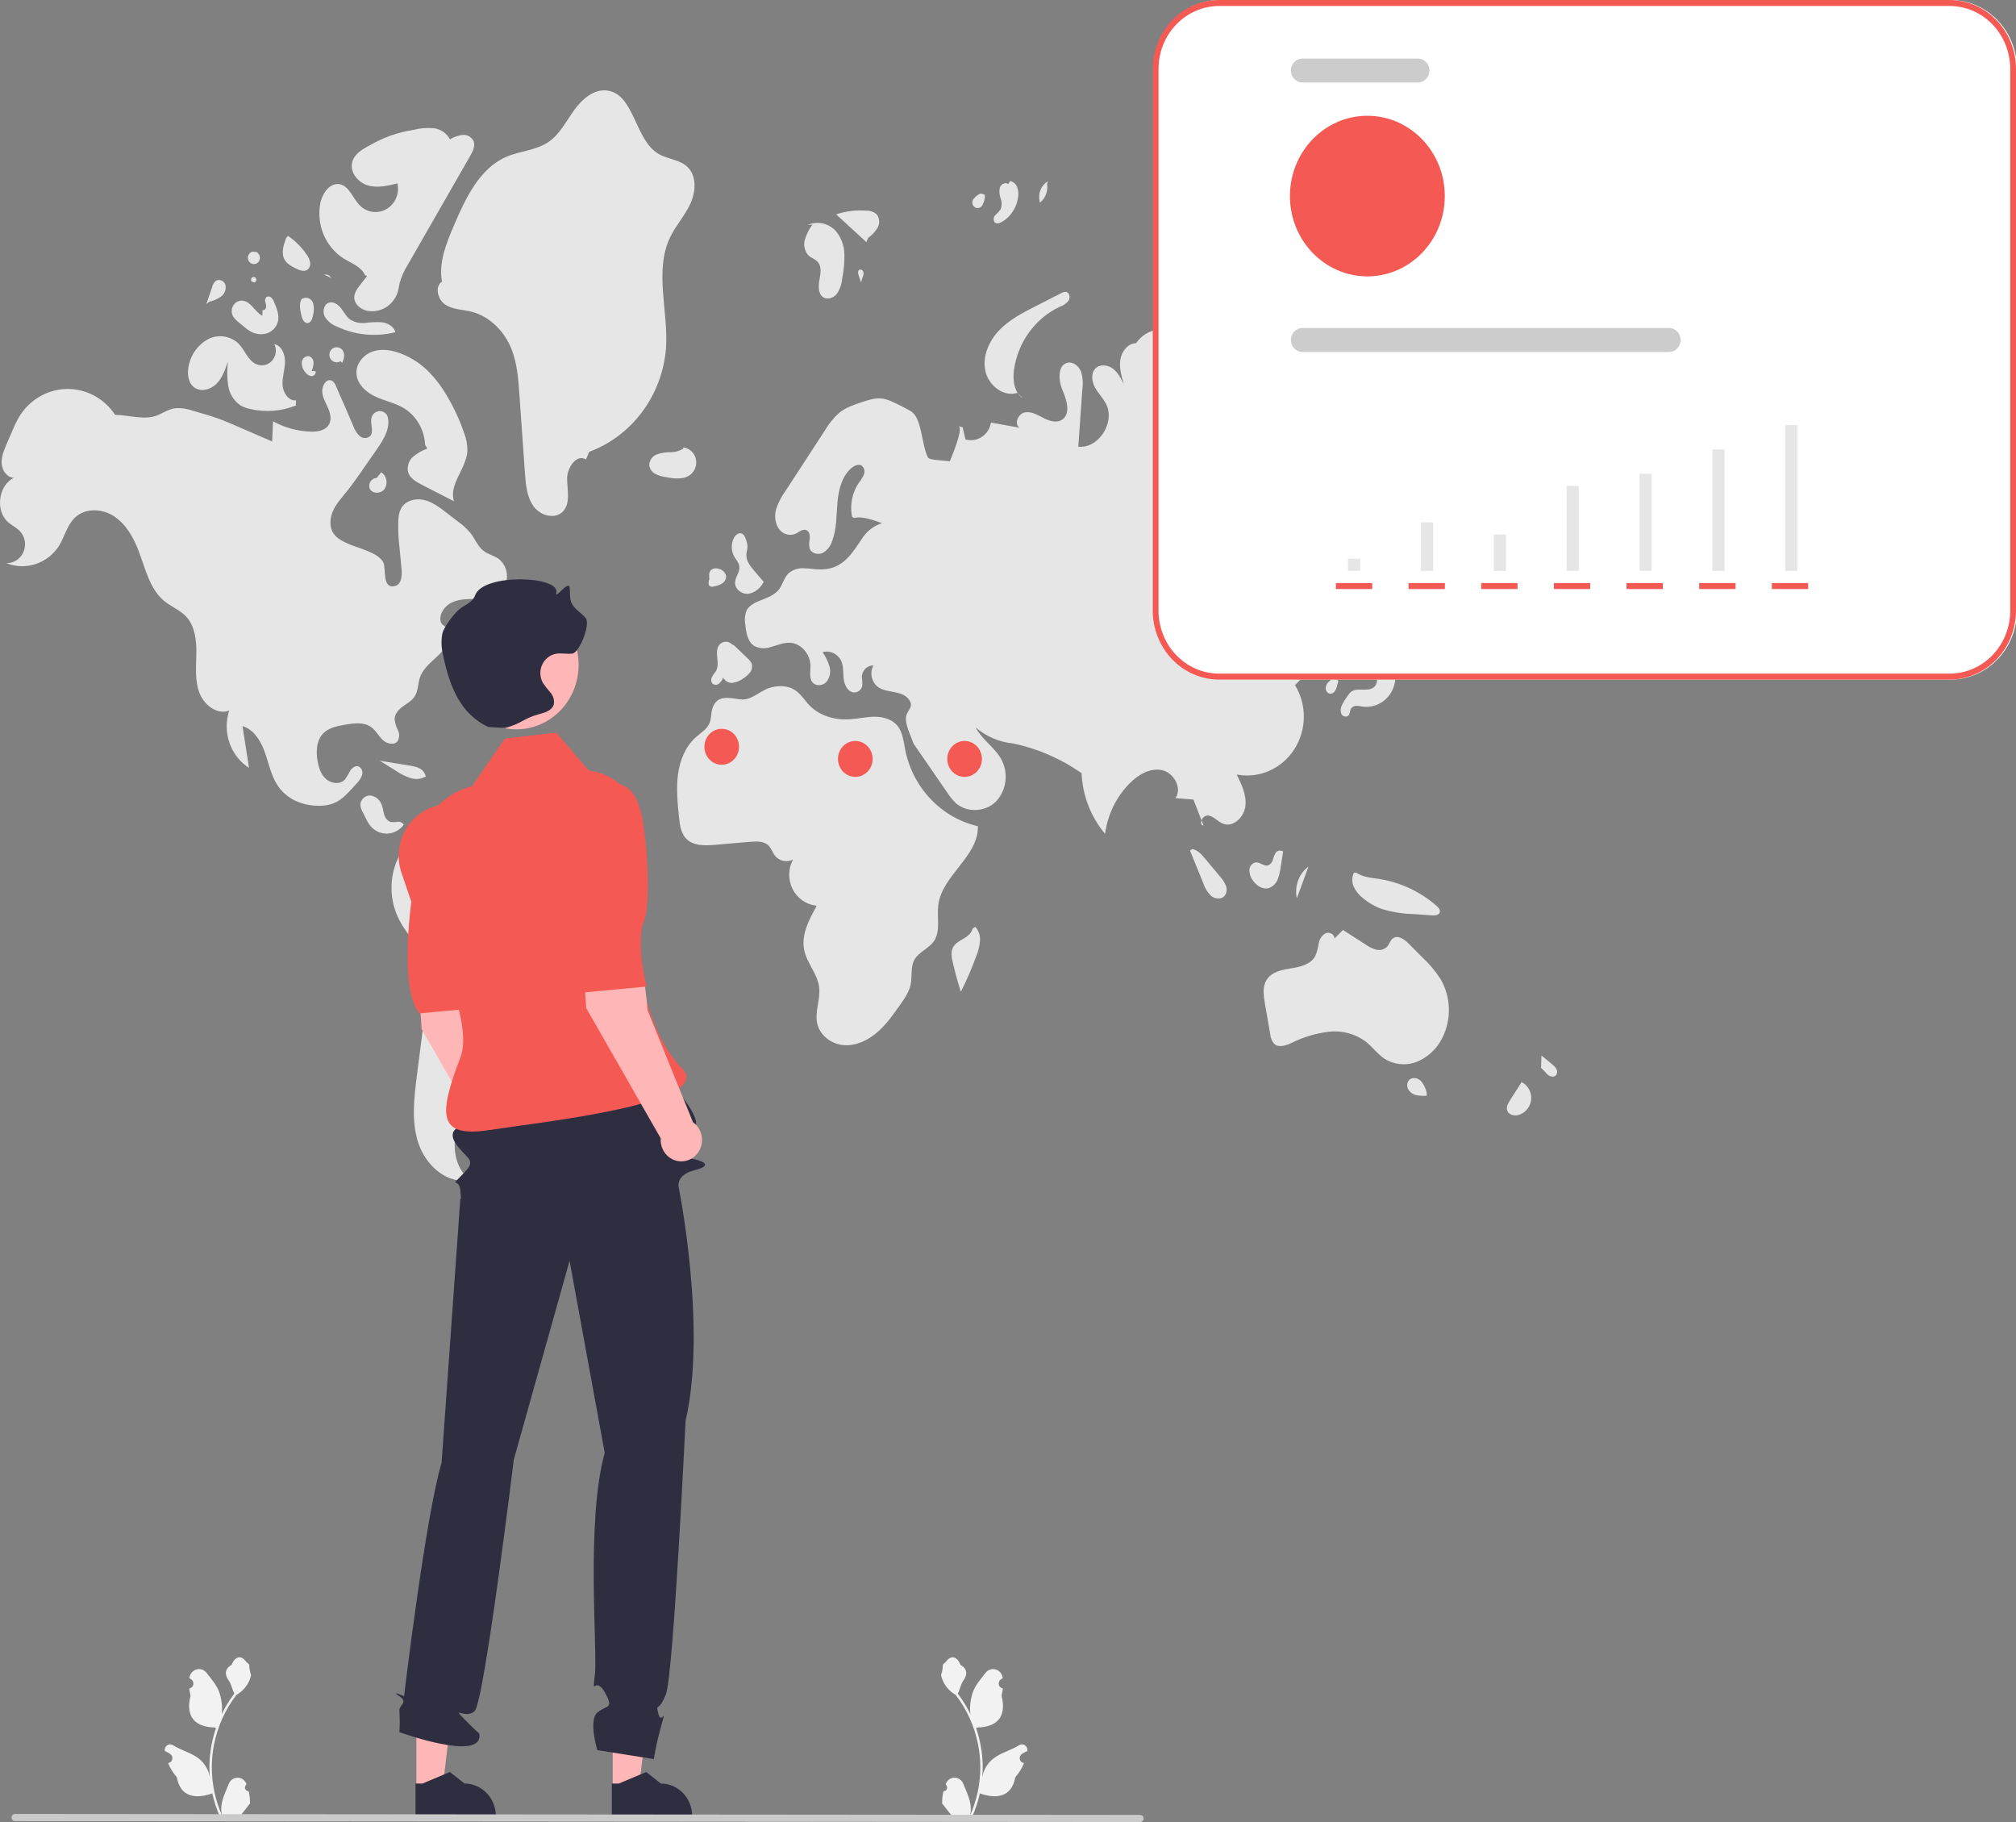 <svg width="166" height="150" viewBox="0 0 166 150" fill="none" xmlns="http://www.w3.org/2000/svg">
<rect x="0" y="0" width="166" height="150" fill="#808080" stroke="none"/>
<g clip-path="url(#clip0_236_156)">
<path d="M77.686 147.461C77.745 147.463 77.804 147.447 77.854 147.414C77.904 147.381 77.943 147.333 77.966 147.277C77.989 147.22 77.995 147.157 77.982 147.097C77.969 147.037 77.939 146.983 77.896 146.941L77.876 146.859L77.884 146.84C77.944 146.693 78.043 146.569 78.171 146.481C78.299 146.394 78.449 146.348 78.602 146.348C78.755 146.349 78.904 146.396 79.031 146.485C79.159 146.573 79.258 146.699 79.316 146.845C79.55 147.43 79.849 148.016 79.922 148.635C79.955 148.908 79.941 149.185 79.882 149.454C80.432 148.209 80.718 146.857 80.72 145.488C80.72 145.144 80.701 144.801 80.665 144.459C80.634 144.18 80.592 143.902 80.538 143.626C80.243 142.129 79.61 140.726 78.69 139.532C78.245 139.28 77.885 138.893 77.659 138.422C77.577 138.253 77.519 138.073 77.487 137.886C77.585 137.62 77.636 137.337 77.638 137.052C77.708 136.942 77.834 136.887 77.91 136.78C78.29 136.245 78.814 136.339 79.087 137.065C79.671 137.37 79.676 137.877 79.318 138.364C79.09 138.674 79.059 139.094 78.859 139.426C78.879 139.453 78.901 139.48 78.921 139.507C79.298 140.008 79.625 140.547 79.9 141.114C79.833 140.478 79.913 139.835 80.133 139.237C80.356 138.68 80.773 138.211 81.141 137.729C81.238 137.6 81.37 137.503 81.52 137.452C81.671 137.4 81.832 137.396 81.985 137.439C82.137 137.483 82.274 137.572 82.377 137.696C82.481 137.821 82.546 137.974 82.566 138.136L82.568 138.158C82.514 138.19 82.46 138.224 82.408 138.259C82.342 138.305 82.291 138.37 82.262 138.446C82.232 138.522 82.226 138.606 82.243 138.686C82.26 138.766 82.3 138.838 82.358 138.894C82.415 138.95 82.488 138.987 82.566 139L82.574 139.001C82.555 139.205 82.52 139.407 82.471 139.606C82.943 141.497 81.924 142.186 80.47 142.217C80.438 142.234 80.407 142.251 80.375 142.267C80.651 143.079 80.824 143.924 80.89 144.781C80.927 145.287 80.925 145.795 80.883 146.301L80.886 146.283C80.991 145.721 81.281 145.214 81.705 144.847C82.335 144.31 83.225 144.112 83.905 143.681C83.978 143.633 84.062 143.607 84.147 143.607C84.233 143.607 84.317 143.632 84.39 143.68C84.462 143.728 84.52 143.796 84.556 143.876C84.593 143.957 84.606 144.047 84.595 144.135L84.592 144.154C84.491 144.197 84.392 144.246 84.297 144.302C84.242 144.334 84.189 144.367 84.136 144.403C84.07 144.449 84.02 144.514 83.99 144.59C83.961 144.666 83.954 144.749 83.971 144.829C83.988 144.909 84.028 144.982 84.086 145.038C84.144 145.094 84.216 145.131 84.294 145.143L84.302 145.145L84.319 145.147C84.146 145.576 83.903 145.97 83.6 146.314C83.305 147.965 82.039 148.121 80.683 147.641H80.683C80.534 148.31 80.319 148.962 80.04 149.586H77.744C77.736 149.56 77.728 149.532 77.721 149.506C77.933 149.52 78.147 149.507 78.356 149.467C78.186 149.25 78.015 149.031 77.845 148.815C77.841 148.811 77.838 148.806 77.834 148.802C77.748 148.691 77.661 148.581 77.574 148.47C77.57 148.13 77.607 147.791 77.686 147.461Z" fill="#F2F2F2"/>
<path d="M20.474 147.461C20.415 147.463 20.356 147.447 20.306 147.414C20.256 147.381 20.217 147.333 20.194 147.277C20.171 147.22 20.166 147.157 20.178 147.097C20.191 147.037 20.221 146.983 20.264 146.941L20.284 146.859L20.276 146.84C20.217 146.693 20.117 146.569 19.989 146.481C19.861 146.394 19.711 146.348 19.558 146.348C19.405 146.349 19.256 146.396 19.129 146.485C19.002 146.573 18.902 146.699 18.844 146.845C18.61 147.43 18.311 148.016 18.238 148.635C18.206 148.908 18.219 149.185 18.278 149.454C17.728 148.209 17.442 146.857 17.44 145.488C17.44 145.144 17.459 144.801 17.496 144.459C17.526 144.18 17.568 143.902 17.622 143.626C17.917 142.129 18.55 140.726 19.47 139.532C19.915 139.28 20.275 138.893 20.501 138.422C20.583 138.253 20.641 138.073 20.673 137.886C20.576 137.62 20.524 137.337 20.522 137.052C20.452 136.942 20.327 136.887 20.25 136.78C19.87 136.245 19.347 136.339 19.073 137.065C18.489 137.37 18.484 137.877 18.842 138.364C19.07 138.674 19.101 139.094 19.301 139.426C19.281 139.453 19.259 139.48 19.239 139.507C18.863 140.008 18.535 140.547 18.26 141.114C18.327 140.478 18.247 139.835 18.027 139.237C17.805 138.68 17.387 138.211 17.019 137.729C16.922 137.6 16.79 137.503 16.64 137.452C16.49 137.4 16.328 137.396 16.175 137.439C16.023 137.483 15.886 137.572 15.783 137.696C15.679 137.821 15.614 137.974 15.594 138.136L15.592 138.158C15.646 138.19 15.7 138.224 15.752 138.259C15.818 138.305 15.869 138.37 15.898 138.446C15.928 138.522 15.934 138.606 15.917 138.686C15.9 138.766 15.86 138.838 15.803 138.894C15.745 138.95 15.672 138.987 15.594 139L15.586 139.001C15.606 139.205 15.64 139.407 15.689 139.606C15.217 141.497 16.236 142.186 17.69 142.217C17.722 142.234 17.753 142.251 17.785 142.267C17.509 143.079 17.336 143.924 17.27 144.781C17.233 145.287 17.235 145.795 17.277 146.301L17.274 146.283C17.169 145.721 16.88 145.214 16.455 144.847C15.825 144.31 14.935 144.112 14.255 143.681C14.183 143.633 14.099 143.607 14.013 143.607C13.927 143.607 13.843 143.632 13.77 143.68C13.698 143.728 13.64 143.796 13.604 143.876C13.567 143.957 13.554 144.047 13.565 144.135L13.568 144.154C13.669 144.197 13.768 144.246 13.864 144.302C13.918 144.334 13.972 144.367 14.024 144.403C14.09 144.449 14.141 144.514 14.17 144.59C14.2 144.666 14.206 144.749 14.189 144.829C14.172 144.909 14.132 144.982 14.074 145.038C14.017 145.094 13.944 145.131 13.866 145.143L13.858 145.145L13.841 145.147C14.014 145.576 14.258 145.97 14.56 146.314C14.855 147.965 16.122 148.121 17.477 147.641H17.477C17.626 148.31 17.842 148.962 18.12 149.586H20.416C20.425 149.56 20.432 149.532 20.439 149.506C20.227 149.52 20.014 149.507 19.804 149.467C19.974 149.25 20.145 149.031 20.315 148.815C20.319 148.811 20.323 148.806 20.326 148.802C20.412 148.691 20.5 148.581 20.586 148.47C20.591 148.13 20.553 147.791 20.474 147.461Z" fill="#F2F2F2"/>
<path d="M55.178 19.538C55.642 18.568 56.385 17.763 56.839 16.788C57.293 15.812 57.382 14.508 56.625 13.761C55.982 13.127 54.976 13.119 54.208 12.66C52.25 11.49 52.252 7.776 50.014 7.455C48.926 7.299 47.942 8.145 47.284 9.057C46.626 9.97 46.102 11.034 45.19 11.669C44.157 12.387 42.822 12.419 41.676 12.918C39.477 13.875 38.325 16.335 37.361 18.596C36.74 20.053 36.105 21.624 36.393 23.188C35.767 23.592 36.046 24.679 36.671 25.084C37.296 25.49 38.081 25.481 38.799 25.657C40.307 26.026 41.542 27.271 42.128 28.759C42.584 29.919 42.677 31.192 42.765 32.441C42.918 34.609 43.071 36.776 43.224 38.944C43.292 39.908 43.381 40.933 43.947 41.701C44.513 42.469 45.739 42.791 46.375 42.085C46.983 41.409 46.71 40.34 46.697 39.416C46.685 38.492 47.49 37.342 48.25 37.825L48.518 37.195C50.253 36.551 51.772 35.402 52.894 33.886C54.015 32.37 54.692 30.551 54.842 28.646C55.036 25.579 53.859 22.29 55.178 19.538Z" fill="#E6E6E6"/>
<path d="M56.951 38.987C57.118 38.824 57.237 38.614 57.293 38.382C57.349 38.151 57.341 37.907 57.268 37.681C57.195 37.454 57.061 37.254 56.882 37.104C56.703 36.953 56.487 36.859 56.258 36.833L56.261 36.937C55.934 37.134 55.562 37.236 55.184 37.23C54.807 37.224 54.432 37.285 54.076 37.412C53.898 37.479 53.745 37.6 53.635 37.759C53.526 37.918 53.465 38.108 53.461 38.303C53.482 38.453 53.537 38.595 53.622 38.718C53.707 38.841 53.82 38.941 53.95 39.009C54.212 39.143 54.493 39.231 54.782 39.271C55.527 39.417 56.399 39.526 56.951 38.987Z" fill="#E6E6E6"/>
<path d="M71.48 19.589C71.792 19.369 72.057 19.084 72.258 18.753C72.355 18.586 72.402 18.392 72.391 18.196C72.38 18.001 72.312 17.814 72.197 17.659C71.962 17.448 71.66 17.334 71.349 17.341C70.504 17.276 69.656 17.38 68.849 17.647C69.677 18.408 70.506 19.168 71.334 19.929L71.48 19.589Z" fill="#E6E6E6"/>
<path d="M67.338 21.567C67.672 21.951 67.566 22.545 67.471 23.052C67.376 23.56 67.364 24.194 67.785 24.471C68.15 24.711 68.662 24.515 68.929 24.163C69.168 23.787 69.313 23.356 69.352 22.908C69.484 22.256 69.543 21.592 69.529 20.927C69.513 20.257 69.285 19.61 68.88 19.088C68.593 18.748 68.21 18.51 67.785 18.407C67.361 18.305 66.916 18.342 66.513 18.515L66.898 18.495C66.618 18.867 66.406 19.289 66.272 19.74C66.208 19.967 66.203 20.207 66.259 20.436C66.314 20.665 66.428 20.875 66.588 21.043C66.817 21.249 67.135 21.335 67.338 21.567Z" fill="#E6E6E6"/>
<path d="M86.218 15.142L86.286 14.924C86 15.096 85.779 15.364 85.661 15.684C85.543 16.004 85.535 16.357 85.637 16.682C85.858 16.502 86.027 16.265 86.129 15.994C86.231 15.723 86.262 15.429 86.218 15.142Z" fill="#E6E6E6"/>
<path d="M82.499 18.269C82.863 18.055 83.174 17.756 83.406 17.395C83.639 17.034 83.787 16.621 83.838 16.191C83.877 15.923 83.848 15.649 83.751 15.397C83.702 15.272 83.624 15.161 83.523 15.075C83.422 14.989 83.303 14.93 83.175 14.903L83.019 15.158C82.796 14.958 82.42 15.163 82.326 15.453C82.266 15.754 82.291 16.067 82.399 16.353C82.507 16.641 82.502 16.961 82.385 17.245C82.26 17.413 82.118 17.566 81.963 17.705C81.888 17.776 81.838 17.873 81.824 17.978C81.809 18.083 81.83 18.19 81.883 18.28C82.03 18.454 82.304 18.381 82.499 18.269Z" fill="#E6E6E6"/>
<path d="M80.913 16.849C81.046 16.6 81.109 16.317 81.094 16.033L80.754 15.922C80.536 16.013 80.343 16.158 80.191 16.344C80.144 16.392 80.109 16.45 80.087 16.514C80.065 16.578 80.057 16.646 80.063 16.713C80.07 16.781 80.09 16.846 80.124 16.904C80.157 16.962 80.203 17.012 80.257 17.05C80.311 17.088 80.373 17.113 80.437 17.123C80.502 17.134 80.568 17.129 80.631 17.11C80.693 17.09 80.751 17.057 80.8 17.012C80.849 16.967 80.887 16.911 80.913 16.849Z" fill="#E6E6E6"/>
<path d="M97.569 15.06C97.6 15.087 97.631 15.115 97.662 15.142C97.689 15.136 97.715 15.125 97.742 15.122L97.569 15.06Z" fill="#E6E6E6"/>
<path d="M97.023 18.161C97.336 17.899 97.649 17.637 97.962 17.374C98.128 17.252 98.27 17.098 98.379 16.92C98.454 16.751 98.486 16.565 98.472 16.38C98.459 16.195 98.401 16.017 98.303 15.861C98.13 15.585 97.913 15.342 97.662 15.142C97.385 15.21 97.143 15.38 96.979 15.621C96.816 15.862 96.744 16.157 96.776 16.449C96.833 16.821 97.058 17.219 96.874 17.544C96.802 17.67 96.679 17.756 96.597 17.875C96.514 17.994 96.487 18.184 96.601 18.272C96.727 18.369 96.901 18.264 97.023 18.161Z" fill="#E6E6E6"/>
<path d="M97.707 19.768C97.824 19.774 97.94 19.755 98.049 19.71C98.157 19.666 98.255 19.598 98.336 19.511C98.754 19.156 99.12 18.739 99.422 18.274C98.718 18.505 98.014 18.736 97.31 18.968L97.529 19.234C97.335 19.366 97.479 19.722 97.707 19.768Z" fill="#E6E6E6"/>
<path d="M99.681 21.27C99.724 21.384 99.801 21.48 99.902 21.544C100.003 21.607 100.121 21.635 100.238 21.623C100.355 21.607 100.467 21.564 100.566 21.498C100.665 21.432 100.749 21.345 100.812 21.241C100.919 21.078 100.982 20.888 100.994 20.69C101.007 20.493 100.968 20.296 100.882 20.119C100.796 19.943 100.667 19.793 100.507 19.686C100.346 19.579 100.161 19.518 99.971 19.51L100.165 19.818C100.215 20.344 99.526 20.767 99.681 21.27Z" fill="#E6E6E6"/>
<path d="M113.353 27.026C113.543 27.173 113.775 27.253 114.012 27.252C114.25 27.251 114.481 27.171 114.67 27.023C114.793 26.914 114.893 26.78 114.964 26.629C115.035 26.478 115.075 26.314 115.081 26.146C115.088 25.978 115.061 25.811 115.002 25.655C114.944 25.498 114.855 25.356 114.741 25.237L114.381 25.446C114.182 25.313 113.94 25.265 113.708 25.313C113.475 25.361 113.27 25.5 113.134 25.702C113.013 25.914 112.968 26.163 113.008 26.406C113.049 26.648 113.171 26.868 113.353 27.026Z" fill="#E6E6E6"/>
<path d="M117.534 27.517C117.709 27.464 117.868 27.366 117.996 27.231C118.124 27.096 118.216 26.93 118.264 26.747L117.565 26.652C117.371 26.5 117.145 26.397 116.905 26.353C116.785 26.334 116.662 26.359 116.557 26.423C116.452 26.487 116.372 26.586 116.329 26.704C116.314 26.805 116.325 26.908 116.359 27.003C116.393 27.098 116.45 27.183 116.525 27.248C116.657 27.379 116.819 27.472 116.996 27.519C117.172 27.566 117.358 27.565 117.534 27.517Z" fill="#E6E6E6"/>
<path d="M114.647 28.966C114.66 29.084 114.704 29.195 114.775 29.288C114.847 29.381 114.942 29.45 115.05 29.489C115.168 29.547 115.301 29.567 115.43 29.546C115.559 29.526 115.679 29.465 115.775 29.373C115.817 29.323 115.847 29.264 115.863 29.2C115.879 29.136 115.88 29.069 115.866 29.005C115.851 28.941 115.823 28.881 115.782 28.83C115.74 28.78 115.688 28.74 115.63 28.715L115.106 28.616C114.903 28.507 114.644 28.729 114.647 28.966Z" fill="#E6E6E6"/>
<path d="M84.232 32.787L83.826 32.403C83.934 32.559 84.073 32.69 84.232 32.787Z" fill="#E6E6E6"/>
<path d="M81.133 30.525C81.383 31.728 82.632 32.708 83.766 32.346L83.826 32.403C83.465 31.89 83.404 31.132 83.488 30.473C83.645 29.343 84.073 28.272 84.734 27.36C85.395 26.447 86.267 25.721 87.27 25.25C87.544 25.161 87.79 24.995 87.979 24.77C88.141 24.525 88.081 24.105 87.802 24.036C87.651 24.018 87.498 24.054 87.37 24.139L85.262 25.215C84.197 25.758 83.112 26.317 82.275 27.19C81.439 28.063 80.883 29.323 81.133 30.525Z" fill="#E6E6E6"/>
<path d="M47.11 71.88C45.146 70.422 42.995 69.257 40.719 68.417C39.321 67.902 37.818 67.508 36.361 67.801C35.562 67.972 34.813 68.337 34.175 68.865C33.537 69.393 33.029 70.069 32.69 70.839C32.364 71.615 32.211 72.456 32.242 73.302C32.273 74.147 32.486 74.974 32.868 75.722C33.54 77.028 34.703 78.067 35.093 79.491C35.355 80.451 35.23 81.473 35.104 82.462C34.846 84.484 34.588 86.505 34.33 88.526C34.095 90.366 33.867 92.281 34.428 94.044C34.99 95.806 36.594 97.36 38.375 97.172L38.728 97.145C37.55 96.314 37.22 94.594 37.571 93.163C37.921 91.731 38.812 90.516 39.681 89.346C42.261 85.873 44.841 82.399 47.421 78.926C48.465 77.52 49.569 75.783 49.012 74.106C48.696 73.153 47.9 72.467 47.11 71.88Z" fill="#E6E6E6"/>
<path d="M29.527 63.099C29.266 63.007 28.99 63.211 28.836 63.449C28.712 63.704 28.566 63.947 28.4 64.175C27.998 64.605 27.266 64.519 26.832 64.124C26.399 63.729 26.211 63.118 26.127 62.526C26.026 61.816 26.07 61.023 26.522 60.479C26.987 59.919 27.753 59.769 28.456 59.653C29.184 59.533 29.999 59.432 30.594 59.881C30.97 60.164 31.188 60.62 31.536 60.938C31.884 61.257 32.502 61.377 32.764 60.98C32.832 60.84 32.867 60.684 32.865 60.526C32.862 60.368 32.824 60.214 32.751 60.075C32.604 59.799 32.516 59.493 32.492 59.179C32.509 58.742 32.847 58.395 33.193 58.146C33.539 57.896 33.93 57.681 34.157 57.313C34.436 56.86 34.406 56.277 34.58 55.77C34.999 54.544 36.495 53.999 36.93 52.779C37.035 52.522 37.047 52.235 36.963 51.97C36.781 51.484 36.288 51.58 36.258 50.986C36.229 50.418 36.686 49.861 37.15 49.623C37.791 49.296 38.537 49.323 39.25 49.303C39.964 49.283 40.733 49.185 41.256 48.682C41.426 48.501 41.556 48.285 41.64 48.048C41.723 47.81 41.757 47.558 41.74 47.306C41.722 47.054 41.654 46.809 41.539 46.587C41.424 46.364 41.265 46.17 41.072 46.016C40.682 45.736 40.189 45.639 39.809 45.344C39.336 44.978 39.113 44.367 38.744 43.888C38.438 43.523 38.087 43.202 37.701 42.93C37.385 42.687 37.069 42.444 36.753 42.201C36.182 41.761 35.587 41.311 34.892 41.154C34.197 40.998 33.369 41.219 33.021 41.862C32.884 42.149 32.809 42.464 32.801 42.783C32.77 43.537 32.8 44.292 32.892 45.04C32.95 45.642 33.007 46.244 33.064 46.846C33.116 47.386 33.06 48.097 32.555 48.237C31.434 48.548 31.812 46.83 31.564 46.303C31.183 45.497 29.434 45.11 28.687 44.774C28.22 44.564 27.727 44.333 27.445 43.894C27.094 43.347 27.166 42.603 27.441 42.011C27.717 41.42 28.165 40.939 28.572 40.436C28.987 39.923 29.365 39.38 29.743 38.837C30.181 38.207 30.619 37.578 31.057 36.948C31.619 36.141 32.209 35.155 31.89 34.216C31.821 34.09 31.717 33.989 31.593 33.923C31.468 33.858 31.328 33.833 31.189 33.85C31.051 33.868 30.92 33.927 30.814 34.021C30.708 34.115 30.631 34.239 30.593 34.378C30.453 34.885 30.826 35.532 30.469 35.908C30.347 36.01 30.194 36.064 30.037 36.061C29.88 36.058 29.729 35.998 29.61 35.891C29.379 35.67 29.203 35.394 29.097 35.087C28.665 34.091 28.244 33.088 27.8 32.098C27.66 31.784 27.513 31.248 27.088 31.301C26.719 31.347 26.52 31.904 26.532 32.228C26.551 32.699 26.802 33.12 26.994 33.548C27.186 33.975 27.32 34.488 27.11 34.906C26.843 35.435 26.167 35.554 25.591 35.536C24.506 35.502 23.444 35.212 22.484 34.686C22.459 35.239 22.434 35.792 22.409 36.345C21.645 36.013 20.881 35.682 20.117 35.35C19.968 35.286 19.82 35.221 19.672 35.157C19.027 34.877 18.382 34.597 17.719 34.37C17.342 34.242 16.96 34.13 16.579 34.018C16.347 33.951 16.115 33.883 15.883 33.815C15.425 33.647 14.939 33.575 14.454 33.604C13.945 33.67 13.49 33.954 13.019 34.166C11.968 34.639 10.608 34.163 9.481 34.155C9.034 33.478 8.431 32.929 7.726 32.556C7.022 32.184 6.239 32.001 5.448 32.024C4.658 32.047 3.885 32.274 3.202 32.687C2.518 33.099 1.945 33.682 1.535 34.383C1.337 34.738 1.16 35.106 1.007 35.484C0.854 35.839 0.701 36.194 0.548 36.549C0.324 37.071 0.095 37.619 0.139 38.188C0.183 38.757 0.603 39.338 1.154 39.333C-0.144 39.942 -0.414 42.073 0.688 43.009C0.993 43.268 1.367 43.438 1.642 43.731C1.849 43.953 1.988 44.234 2.04 44.538C2.093 44.843 2.056 45.156 1.935 45.439C1.815 45.721 1.615 45.96 1.363 46.124C1.11 46.288 0.816 46.371 0.518 46.361C1.287 46.669 2.133 46.697 2.92 46.442C3.706 46.186 4.386 45.662 4.848 44.954C5.319 44.19 5.524 43.234 6.165 42.616C7.013 41.798 8.415 41.861 9.394 42.505C10.373 43.148 10.992 44.244 11.418 45.362C11.976 46.826 12.334 48.5 13.523 49.48C14.098 49.953 14.826 50.22 15.334 50.769C16.058 51.552 16.183 52.733 16.167 53.818C16.15 54.902 16.038 56.027 16.419 57.037C16.8 58.047 17.892 58.877 18.871 58.497C18.59 59.36 18.599 60.295 18.895 61.153C19.192 62.01 19.759 62.739 20.504 63.22C20.326 62.073 20.147 60.926 19.969 59.778C20.858 60.038 21.434 60.932 21.767 61.825C22.1 62.719 22.276 63.685 22.758 64.502C23.518 65.788 24.894 66.342 26.294 66.338C27.805 66.332 28.379 65.585 29.376 64.484C29.576 64.296 29.728 64.06 29.818 63.796C29.858 63.663 29.852 63.519 29.798 63.391C29.745 63.263 29.648 63.159 29.527 63.099Z" fill="#E6E6E6"/>
<path d="M33.808 63.042C32.963 62.904 32.118 62.766 31.273 62.629C31.716 62.905 32.159 63.181 32.602 63.457C32.971 63.712 33.373 63.913 33.796 64.053C34.008 64.122 34.231 64.145 34.452 64.121C34.673 64.097 34.886 64.026 35.08 63.913L34.972 63.699C34.801 63.252 34.266 63.116 33.808 63.042Z" fill="#E6E6E6"/>
<path d="M33.234 67.912L33.24 67.897C33.189 67.809 33.114 67.739 33.024 67.696C32.934 67.653 32.834 67.638 32.736 67.655C32.541 67.691 32.342 67.694 32.147 67.665C32.022 67.614 31.912 67.534 31.823 67.43C31.735 67.326 31.672 67.202 31.64 67.067C31.556 66.805 31.531 66.525 31.435 66.267C31.366 66.064 31.244 65.883 31.083 65.747C30.921 65.61 30.727 65.523 30.52 65.493C30.313 65.476 30.108 65.544 29.948 65.683C29.789 65.821 29.689 66.019 29.669 66.234C29.686 66.455 29.753 66.668 29.867 66.856C29.958 67.038 30.049 67.219 30.14 67.401C30.217 67.564 30.305 67.721 30.404 67.87C30.566 68.101 30.777 68.289 31.021 68.42C31.265 68.552 31.535 68.622 31.809 68.626C32.084 68.63 32.356 68.568 32.603 68.444C32.85 68.32 33.066 68.138 33.234 67.912Z" fill="#E6E6E6"/>
<path d="M28.299 21.285C28.942 21.678 29.748 21.95 30.054 22.656L30.23 22.715C30.038 22.963 29.845 23.211 29.653 23.459C29.415 23.765 29.165 24.106 29.171 24.5C29.178 25.041 29.681 25.45 30.188 25.577C30.73 25.693 31.294 25.596 31.77 25.304C32.246 25.013 32.601 24.549 32.766 24.002C32.827 23.773 32.852 23.537 32.904 23.306C33.059 22.761 33.292 22.242 33.595 21.768C35.304 18.787 37.013 15.807 38.721 12.826C38.934 12.455 39.154 12.011 38.994 11.612C38.908 11.444 38.776 11.305 38.614 11.215C38.452 11.125 38.268 11.088 38.086 11.107C37.721 11.153 37.369 11.275 37.052 11.467C36.911 11.211 36.712 10.993 36.472 10.834C36.232 10.674 35.958 10.578 35.674 10.552C35.107 10.507 34.536 10.558 33.984 10.705C32.738 10.899 31.537 11.327 30.438 11.968C29.837 12.283 29.176 12.672 29.001 13.346C28.787 14.175 29.478 15.021 30.274 15.259C31.07 15.498 31.919 15.298 32.724 15.097C32.816 15.502 32.778 15.926 32.616 16.307C32.455 16.687 32.179 17.003 31.83 17.208C31.481 17.412 31.077 17.494 30.68 17.44C30.282 17.387 29.912 17.201 29.625 16.911C29.048 16.328 28.765 15.316 27.972 15.166C27.182 15.016 26.554 15.89 26.38 16.703C26.209 17.578 26.302 18.487 26.645 19.306C26.988 20.126 27.565 20.816 28.299 21.285Z" fill="#E6E6E6"/>
<path d="M38.209 35.627C37.828 34.515 37.328 33.451 36.718 32.455C36.256 31.668 35.685 30.954 35.023 30.338C34.419 29.797 33.725 29.375 32.974 29.093C32.245 28.82 31.434 28.685 30.698 28.934C29.961 29.183 29.334 29.893 29.349 30.696C29.366 31.584 30.115 32.279 30.896 32.644C31.677 33.009 32.546 33.168 33.283 33.621C33.784 33.936 34.203 34.374 34.502 34.896C34.802 35.418 34.973 36.008 35.001 36.615L35.187 36.933C34.767 37.078 34.374 37.299 34.029 37.587C33.858 37.733 33.727 37.924 33.65 38.139C33.573 38.355 33.552 38.587 33.589 38.814C33.718 39.352 34.248 39.66 34.727 39.906C35.612 40.361 36.496 40.815 37.381 41.269C36.931 39.876 38.406 38.58 38.488 37.113C38.491 36.604 38.396 36.098 38.209 35.627Z" fill="#E6E6E6"/>
<path d="M15.958 31.866C16.495 32.298 17.321 32.096 17.812 31.61C18.304 31.123 18.544 30.431 18.767 29.765C18.685 30.424 18.693 31.092 18.79 31.748C18.84 32.076 18.956 32.39 19.129 32.67C19.303 32.949 19.53 33.189 19.798 33.372C20.04 33.51 20.302 33.609 20.573 33.665C21.835 33.963 23.154 33.865 24.362 33.384L24.373 32.956C23.766 33.028 23.307 32.338 23.267 31.706C23.227 31.074 23.448 30.454 23.467 29.821C23.487 29.188 23.192 28.448 22.591 28.336C22.696 28.555 22.735 28.802 22.701 29.044C22.668 29.286 22.564 29.512 22.403 29.692C22.243 29.871 22.033 29.996 21.803 30.049C21.573 30.102 21.332 30.081 21.113 29.989C20.417 29.695 20.165 28.817 19.627 28.273C19.295 27.966 18.883 27.769 18.442 27.704C18.002 27.64 17.553 27.712 17.152 27.912C16.756 28.121 16.409 28.417 16.134 28.779C15.86 29.142 15.664 29.561 15.561 30.009C15.398 30.66 15.447 31.454 15.958 31.866Z" fill="#E6E6E6"/>
<path d="M32.525 27.355L32.55 27.314C32.4 26.865 31.936 26.602 31.483 26.535C31.025 26.504 30.567 26.52 30.112 26.582C29.654 26.643 29.19 26.537 28.799 26.282C28.487 26.04 28.309 25.66 28.059 25.349C27.81 25.039 27.406 24.784 27.044 24.932C26.651 25.093 26.547 25.663 26.737 26.053C26.961 26.428 27.3 26.714 27.698 26.867C29.209 27.586 30.909 27.758 32.525 27.355Z" fill="#E6E6E6"/>
<path d="M27.369 28.7C27.243 28.796 27.158 28.938 27.131 29.096C27.104 29.255 27.138 29.419 27.224 29.553C27.311 29.687 27.445 29.78 27.597 29.815C27.749 29.849 27.907 29.821 28.04 29.737L28.172 29.872C28.349 29.545 28.421 29.107 28.196 28.815C28.096 28.693 27.956 28.615 27.803 28.593C27.651 28.572 27.496 28.61 27.369 28.7Z" fill="#E6E6E6"/>
<path d="M25.82 29.873C25.822 29.756 25.789 29.642 25.727 29.544C25.665 29.447 25.576 29.371 25.471 29.327C25.401 29.314 25.328 29.317 25.258 29.334C25.187 29.351 25.121 29.383 25.063 29.428C25.005 29.472 24.957 29.528 24.92 29.593C24.884 29.657 24.86 29.729 24.851 29.803C24.84 29.954 24.86 30.106 24.907 30.249C24.956 30.392 25.031 30.523 25.13 30.635C25.188 30.724 25.263 30.8 25.351 30.858C25.439 30.915 25.538 30.952 25.641 30.967C25.849 30.974 26.06 30.749 25.976 30.553L25.659 30.546C25.757 30.336 25.811 30.107 25.82 29.873Z" fill="#E6E6E6"/>
<path d="M19.625 26.509C19.741 26.607 19.857 26.705 19.974 26.803C20.175 26.983 20.393 27.144 20.624 27.281C21.028 27.513 21.503 27.573 21.948 27.449C22.169 27.384 22.369 27.263 22.532 27.096C22.695 26.929 22.815 26.723 22.881 26.495C23.02 25.952 22.793 25.388 22.571 24.875C22.52 24.728 22.437 24.596 22.327 24.489C22.271 24.438 22.199 24.408 22.124 24.405C22.049 24.402 21.976 24.425 21.916 24.472C21.872 24.529 21.843 24.595 21.832 24.666C21.82 24.737 21.826 24.81 21.849 24.878C21.897 25.013 21.919 25.156 21.914 25.3C21.891 25.442 21.748 25.576 21.621 25.517L21.601 26C20.997 25.683 20.678 24.84 20.005 24.757C19.855 24.738 19.702 24.763 19.563 24.828C19.425 24.893 19.307 24.997 19.221 25.127C19.136 25.257 19.086 25.409 19.079 25.567C19.071 25.724 19.105 25.881 19.177 26.019C19.294 26.212 19.446 26.378 19.625 26.509Z" fill="#E6E6E6"/>
<path d="M18.186 24.425C18.326 24.326 18.436 24.188 18.505 24.028C18.575 23.867 18.6 23.691 18.578 23.516C18.561 23.432 18.527 23.352 18.477 23.283C18.427 23.214 18.364 23.157 18.29 23.117C18.217 23.076 18.136 23.053 18.053 23.049C17.97 23.044 17.887 23.059 17.81 23.091C17.638 23.225 17.516 23.418 17.468 23.636C17.309 24.101 17.15 24.567 16.991 25.033L17.258 24.831C17.589 24.757 17.904 24.619 18.186 24.425Z" fill="#E6E6E6"/>
<path d="M21.287 21.567C21.334 21.505 21.368 21.432 21.386 21.355C21.404 21.277 21.405 21.197 21.39 21.118C21.374 21.04 21.342 20.967 21.297 20.903C21.251 20.839 21.192 20.786 21.124 20.748L20.789 20.715C20.713 20.735 20.643 20.774 20.584 20.827C20.524 20.88 20.478 20.947 20.448 21.023C20.418 21.098 20.406 21.179 20.412 21.26C20.418 21.341 20.442 21.42 20.483 21.49C20.524 21.559 20.579 21.618 20.646 21.661C20.712 21.704 20.788 21.731 20.866 21.738C20.944 21.746 21.023 21.735 21.096 21.705C21.169 21.675 21.234 21.628 21.287 21.567Z" fill="#E6E6E6"/>
<path d="M24.365 22.103C24.677 22.258 25.072 22.405 25.344 22.183C25.424 22.108 25.484 22.011 25.517 21.904C25.55 21.797 25.556 21.683 25.533 21.573C25.484 21.354 25.39 21.148 25.257 20.97C24.841 20.352 24.314 19.823 23.703 19.415L23.552 19.618C23.341 20.186 23.138 20.848 23.432 21.375C23.63 21.73 24.008 21.926 24.365 22.103Z" fill="#E6E6E6"/>
<path d="M26.69 22.608L27.274 22.882C27.217 22.779 27.13 22.696 27.025 22.647C26.92 22.598 26.803 22.584 26.69 22.608Z" fill="#E6E6E6"/>
<path d="M25.117 24.513L24.841 24.607C24.607 25.006 24.709 25.518 24.818 25.972C24.887 26.259 25.035 26.612 25.32 26.599C25.598 26.586 25.72 26.237 25.774 25.955C25.857 25.648 25.866 25.325 25.8 25.013C25.762 24.859 25.673 24.724 25.548 24.632C25.422 24.541 25.27 24.498 25.117 24.513Z" fill="#E6E6E6"/>
<path d="M20.718 23.168L20.922 23.253C20.97 23.246 21.014 23.222 21.048 23.187C21.082 23.151 21.103 23.104 21.109 23.055C21.115 23.005 21.105 22.954 21.08 22.911C21.055 22.868 21.018 22.835 20.973 22.816C20.928 22.797 20.879 22.794 20.832 22.808C20.785 22.821 20.744 22.85 20.715 22.89C20.686 22.93 20.671 22.979 20.671 23.029C20.672 23.079 20.688 23.128 20.718 23.168Z" fill="#E6E6E6"/>
<path d="M31.009 39.35C30.91 39.353 30.813 39.379 30.726 39.428C30.639 39.477 30.565 39.547 30.509 39.632C30.454 39.717 30.419 39.814 30.407 39.916C30.395 40.018 30.407 40.121 30.441 40.217C30.641 40.665 31.332 40.667 31.639 40.289C31.717 40.182 31.773 40.059 31.804 39.929C31.834 39.798 31.838 39.662 31.816 39.529C31.793 39.397 31.744 39.27 31.672 39.158C31.599 39.047 31.506 38.952 31.396 38.879L31.009 39.35Z" fill="#E6E6E6"/>
<path d="M40.952 49.951C40.871 49.974 40.796 50.012 40.731 50.065C40.665 50.118 40.61 50.184 40.57 50.259C40.529 50.334 40.504 50.417 40.494 50.502C40.485 50.588 40.492 50.675 40.516 50.757L41.089 50.798C41.283 50.697 41.477 50.596 41.672 50.495C41.66 50.41 41.632 50.328 41.589 50.254C41.546 50.181 41.489 50.116 41.422 50.066C41.355 50.015 41.279 49.979 41.198 49.959C41.117 49.94 41.033 49.937 40.952 49.951Z" fill="#E6E6E6"/>
<path d="M38.622 50.687C38.458 50.807 38.327 50.969 38.24 51.157C38.153 51.345 38.114 51.553 38.126 51.761C38.144 51.969 38.226 52.165 38.359 52.321C38.493 52.477 38.67 52.586 38.867 52.63C39.065 52.662 39.268 52.615 39.434 52.498C39.6 52.382 39.718 52.204 39.762 52.001C39.859 51.386 39.222 50.936 38.993 50.36L38.622 50.687Z" fill="#E6E6E6"/>
<path d="M60.882 46.627C60.942 47.089 60.541 47.493 60.526 47.958C60.509 48.511 61.088 48.94 61.619 48.886C61.882 48.839 62.131 48.729 62.346 48.565C62.562 48.401 62.737 48.187 62.859 47.941L62.871 47.889C62.613 47.587 62.354 47.284 62.096 46.981C61.779 46.609 61.443 46.186 61.455 45.69C61.461 45.446 61.554 45.209 61.549 44.964C61.536 44.788 61.499 44.615 61.437 44.451C61.367 44.234 61.271 43.99 61.063 43.917C60.802 43.826 60.538 44.066 60.414 44.321C60.302 44.556 60.247 44.816 60.255 45.078C60.263 45.34 60.333 45.596 60.459 45.823C60.61 46.088 60.842 46.322 60.882 46.627Z" fill="#E6E6E6"/>
<path d="M58.446 48.251C58.502 48.282 58.565 48.301 58.629 48.305C58.693 48.309 58.757 48.299 58.817 48.275C59.047 48.235 59.268 48.151 59.47 48.029C59.57 47.967 59.653 47.878 59.709 47.772C59.765 47.666 59.793 47.546 59.789 47.425C59.755 47.272 59.677 47.134 59.566 47.028C59.456 46.921 59.317 46.851 59.168 46.827C59.065 46.789 58.954 46.778 58.845 46.795C58.737 46.812 58.634 46.857 58.546 46.925C58.354 47.112 58.377 47.43 58.415 47.701L58.374 47.771C58.338 47.938 58.315 48.146 58.446 48.251Z" fill="#E6E6E6"/>
<path d="M99.103 67.969C99.047 67.826 98.991 67.681 98.935 67.537C98.859 67.733 98.887 67.933 99.103 67.969Z" fill="#E6E6E6"/>
<path d="M132.641 37.671C131.924 36.864 131.485 36.4 131.032 35.4C130.786 34.849 130.411 34.369 129.943 34.004C129.474 33.639 128.926 33.4 128.346 33.309C126.859 33.055 125.339 33.457 123.834 33.376C121.422 33.247 119.248 31.906 116.939 31.175C115.646 30.799 114.329 30.518 112.998 30.332C112.231 30.207 111.465 30.081 110.698 29.955C108.184 29.543 105.655 29.13 103.111 29.184C102.377 29.2 101.355 28.972 101.414 28.213C101.487 27.271 103.121 27.395 103.435 26.508C103.63 25.959 103.164 25.383 102.654 25.135C102.143 24.887 101.554 24.812 101.091 24.479C100.628 24.146 100.374 23.374 100.8 22.991C99.619 23.618 98.439 24.246 97.259 24.873C96.278 25.395 95.181 26.073 95.008 27.202C94.417 27.364 93.899 27.737 93.546 28.255C92.882 28.259 92.361 28.919 92.251 29.598C92.142 30.277 92.341 30.964 92.538 31.622C92.297 31.143 92.041 30.647 91.617 30.335C91.192 30.023 90.546 29.963 90.184 30.351C89.813 30.749 89.9 31.416 90.162 31.898C90.425 32.38 90.829 32.769 91.076 33.26C91.851 34.791 90.448 36.947 88.788 36.777C88.9 35.195 89.011 33.614 89.122 32.032C89.193 31.546 89.153 31.049 89.007 30.581C88.826 30.128 88.362 29.757 87.901 29.864C87.072 30.056 87.142 31.316 87.488 32.121C87.833 32.926 88.177 34.046 87.472 34.539C87.017 34.858 86.401 34.661 85.91 34.407C85.419 34.153 84.893 33.839 84.357 33.958C83.82 34.077 83.482 34.927 83.957 35.214C83.17 35.072 82.384 34.931 81.597 34.789C81.558 35.029 81.471 35.258 81.342 35.461C81.212 35.664 81.043 35.836 80.845 35.967C80.647 36.098 80.425 36.184 80.193 36.221C79.96 36.257 79.724 36.242 79.497 36.178C79.42 35.846 79.343 35.514 79.266 35.183C79.151 35.149 79.035 35.116 78.92 35.083C79.282 35.187 78.716 36.767 78.21 37.974C77.529 37.891 76.533 37.875 76.419 37.672C75.876 36.703 75.94 34.395 74.995 33.85C74.521 33.576 74.035 33.327 73.537 33.102C73.276 32.973 72.999 32.879 72.715 32.822C72.134 32.727 71.549 32.914 70.989 33.098C70.328 33.316 69.65 33.542 69.103 33.984C68.635 34.405 68.234 34.9 67.914 35.45C66.832 37.11 65.75 38.77 64.669 40.43C64.346 40.873 64.093 41.366 63.917 41.89C63.834 42.151 63.807 42.427 63.836 42.7C63.866 42.972 63.952 43.236 64.088 43.471C64.232 43.701 64.447 43.875 64.697 43.964C64.948 44.053 65.22 44.051 65.47 43.96C65.784 43.819 66.098 43.501 66.408 43.648C66.644 43.76 66.702 44.08 66.678 44.347C66.618 44.609 66.613 44.88 66.664 45.144C66.805 45.56 67.35 45.704 67.738 45.524C68.115 45.311 68.398 44.954 68.526 44.529C68.901 43.534 68.862 42.434 68.956 41.371C69.049 40.308 69.329 39.171 70.137 38.51C70.379 38.312 70.735 38.169 70.984 38.357C71.077 38.445 71.141 38.561 71.168 38.689C71.195 38.817 71.183 38.95 71.133 39.07C71.028 39.307 70.893 39.528 70.729 39.727C70.453 40.13 70.26 40.587 70.161 41.071C70.063 41.554 70.062 42.054 70.158 42.538L70.323 42.644C70.953 42.474 71.797 42.778 72.634 43.069C72.026 43.256 71.491 43.638 71.105 44.159C70.138 45.566 69.438 46.897 67.525 46.881C67.071 46.877 66.621 46.784 66.167 46.783C65.709 46.753 65.257 46.909 64.907 47.218C64.563 47.567 64.457 48.099 64.163 48.494C63.776 49.014 63.128 49.225 62.538 49.461C62.106 49.633 61.65 49.866 61.452 50.3C61.327 50.655 61.298 51.039 61.369 51.41C61.435 52.067 61.553 52.813 62.09 53.168C62.291 53.276 62.511 53.343 62.736 53.362C62.962 53.382 63.19 53.355 63.405 53.283C63.964 53.142 64.51 52.877 65.084 52.916C65.985 52.979 66.727 53.875 66.736 54.811C66.74 55.285 66.607 55.829 66.91 56.184C67.195 56.517 67.759 56.458 68.054 56.134C68.191 55.962 68.286 55.757 68.329 55.538C68.372 55.32 68.363 55.093 68.303 54.879C68.177 54.452 67.985 54.05 67.733 53.688C68.032 53.608 68.35 53.638 68.631 53.772C68.912 53.907 69.14 54.139 69.275 54.428C69.475 54.889 69.41 55.42 69.474 55.922C69.538 56.423 69.832 56.98 70.319 57.008C70.478 57.013 70.634 56.96 70.759 56.858C70.884 56.756 70.971 56.612 71.005 56.45C71.01 56.196 70.996 55.942 70.965 55.69C70.981 55.441 71.089 55.209 71.265 55.04C71.442 54.872 71.674 54.779 71.914 54.782C71.766 55.066 71.718 55.395 71.778 55.711C71.838 56.028 72.002 56.312 72.242 56.517C72.613 56.814 73.102 56.881 73.564 56.964C74.025 57.047 74.517 57.178 74.815 57.553C75.311 58.177 74.704 58.458 74.61 58.987C74.494 59.636 75.017 60.594 75.218 61.215C76.141 62.554 77.063 63.893 77.986 65.231C78.192 65.557 78.435 65.856 78.71 66.121C79.621 66.932 81.123 66.852 81.997 65.998C82.421 65.554 82.695 64.98 82.782 64.362C82.868 63.743 82.76 63.113 82.475 62.562C81.935 61.543 80.866 60.912 80.337 59.887C81.217 60.641 82.296 61.102 83.433 61.207C85.445 61.63 87.356 62.462 89.058 63.652C89.138 65.495 89.82 67.255 90.992 68.644C91.203 67.071 91.91 65.614 93.003 64.502C93.714 63.783 94.686 63.204 95.662 63.397C96.637 63.59 97.377 64.88 96.787 65.708C97.281 65.746 97.776 65.785 98.27 65.823C98.492 66.394 98.714 66.966 98.935 67.537C98.975 67.417 99.05 67.313 99.151 67.241C99.251 67.169 99.372 67.132 99.494 67.135C99.957 67.208 100.282 67.654 100.722 67.819C101.552 68.13 102.439 67.269 102.546 66.361C102.653 65.453 102.237 64.576 101.832 63.764C102.726 63.935 103.649 63.833 104.488 63.469C105.327 63.105 106.045 62.495 106.555 61.715C107.065 60.934 107.345 60.016 107.359 59.074C107.374 58.131 107.123 57.204 106.637 56.407C107.599 55.359 108.732 54.495 109.982 53.854C111.14 53.261 112.406 52.854 113.417 52.022C114.429 51.191 115.138 49.746 114.652 48.507C114.308 47.631 113.446 47.036 113.188 46.13C112.814 44.817 113.949 43.459 115.231 43.131C116.512 42.803 117.851 43.206 119.113 43.606C118.92 42.259 120.425 40.996 121.655 41.474C122.17 41.258 122.685 41.042 123.201 40.826C122.603 42.191 121.31 43.059 120.358 44.187C119.407 45.316 118.84 47.153 119.834 48.242C121.259 46.903 122.683 45.564 124.108 44.226C125.598 42.825 127.088 41.425 128.578 40.025C128.507 39.808 128.435 39.592 128.364 39.375C129.774 38.82 131.292 38.361 132.641 37.671Z" fill="#E6E6E6"/>
<path d="M58.65 55.687C58.593 55.773 58.562 55.876 58.562 55.98C58.563 56.085 58.595 56.187 58.653 56.272C58.73 56.339 58.826 56.377 58.927 56.378C59.027 56.38 59.125 56.345 59.203 56.28C59.356 56.144 59.475 55.973 59.551 55.78C59.625 55.928 59.742 56.049 59.885 56.127C60.027 56.204 60.19 56.234 60.349 56.213C60.669 56.163 60.971 56.032 61.23 55.832C61.435 55.708 61.616 55.544 61.764 55.351C61.837 55.254 61.888 55.141 61.911 55.02C61.934 54.898 61.93 54.773 61.899 54.654C61.822 54.472 61.702 54.312 61.551 54.19C61.174 53.829 60.797 53.468 60.42 53.107L60.293 53.067C60.226 52.993 60.146 52.935 60.057 52.894C59.968 52.854 59.873 52.833 59.775 52.831C59.678 52.831 59.582 52.85 59.492 52.888C59.403 52.927 59.321 52.983 59.253 53.055C59.019 53.327 59.018 53.733 59.054 54.095C59.09 54.458 59.145 54.844 58.99 55.17C58.901 55.358 58.75 55.506 58.65 55.687Z" fill="#E6E6E6"/>
<path d="M80.52 68.019C79.055 67.681 77.714 66.915 76.656 65.812C75.597 64.709 74.866 63.315 74.547 61.794C74.408 61.077 74.345 60.293 73.885 59.738C73.439 59.201 72.711 59.007 72.028 59.007C71.344 59.007 70.671 59.17 69.989 59.215C68.796 59.292 67.533 58.965 66.68 58.097C66.276 57.687 65.971 57.165 65.499 56.841C64.865 56.405 64.025 56.406 63.303 56.652C62.498 56.927 61.855 57.679 60.975 57.576C60.06 57.468 59 57.133 58.642 58.382C58.538 58.741 58.574 59.136 58.443 59.485C58.241 60.025 57.706 60.328 57.283 60.705C56.431 61.464 55.977 62.616 55.825 63.77C55.672 64.924 55.79 66.096 55.909 67.254C55.972 67.879 56.056 68.551 56.47 69.01C57.047 69.649 58.015 69.624 58.857 69.552C59.835 69.469 60.813 69.385 61.791 69.301C62.318 69.256 62.918 69.237 63.294 69.623C63.519 69.855 63.614 70.19 63.812 70.447C63.989 70.665 64.233 70.815 64.503 70.871C64.773 70.928 65.054 70.888 65.299 70.758C65.101 71.125 64.993 71.537 64.985 71.958C64.977 72.379 65.069 72.796 65.253 73.171C65.437 73.546 65.708 73.868 66.041 74.109C66.374 74.35 66.759 74.502 67.162 74.551L67.237 74.601C66.611 75.712 65.962 76.96 66.221 78.219C66.444 79.299 67.306 80.164 67.447 81.258C67.576 82.261 67.071 83.288 67.295 84.274C67.521 85.272 68.493 85.968 69.48 86.042C70.466 86.117 71.436 85.663 72.2 85.012C72.964 84.361 73.555 83.522 74.137 82.693C74.496 82.181 74.865 81.648 74.988 81.028C75.12 80.368 74.968 79.637 75.277 79.045C75.634 78.361 76.481 78.105 76.909 77.467C77.463 76.641 77.136 75.516 77.259 74.517C77.562 72.047 80.589 70.508 80.52 68.019Z" fill="#E6E6E6"/>
<path d="M80.083 76.452C80 76.837 79.652 77.091 79.32 77.285C78.988 77.48 78.623 77.675 78.454 78.03C78.28 78.392 78.359 78.825 78.45 79.218C78.639 80.037 78.861 80.847 79.116 81.647C79.612 80.676 80.044 79.673 80.411 78.643C80.566 78.26 80.662 77.853 80.695 77.439C80.71 77.231 80.683 77.023 80.616 76.827C80.549 76.631 80.442 76.451 80.304 76.3L80.083 76.452Z" fill="#E6E6E6"/>
<path d="M100.453 72.156C100.037 71.658 99.621 71.16 99.206 70.662C98.921 70.322 98.597 69.958 98.166 69.901L97.988 70.019C98.349 70.909 98.71 71.799 99.07 72.69C99.198 73.096 99.423 73.463 99.724 73.755C100.046 74.018 100.57 74.069 100.839 73.747C100.926 73.627 100.981 73.485 100.998 73.335C101.015 73.186 100.994 73.035 100.937 72.897C100.819 72.622 100.656 72.371 100.453 72.156Z" fill="#E6E6E6"/>
<path d="M104.484 73.109C104.641 73.052 104.785 72.962 104.907 72.845C105.029 72.727 105.125 72.584 105.191 72.426C105.32 72.108 105.405 71.773 105.444 71.431C105.515 70.985 105.586 70.539 105.657 70.093L105.564 70.068C105.474 70.023 105.371 70.014 105.274 70.042C105.178 70.07 105.094 70.133 105.039 70.219C104.934 70.397 104.855 70.588 104.804 70.789C104.777 70.889 104.729 70.982 104.664 71.061C104.598 71.139 104.516 71.201 104.424 71.242C104.09 71.347 103.773 70.98 103.425 70.994C103.284 71.013 103.154 71.08 103.054 71.186C102.955 71.291 102.894 71.428 102.88 71.575C102.859 71.87 102.94 72.164 103.108 72.404C103.405 72.882 103.956 73.266 104.484 73.109Z" fill="#E6E6E6"/>
<path d="M106.784 73.954L107.742 71.337C107.354 71.629 107.056 72.032 106.886 72.497C106.716 72.962 106.68 73.469 106.784 73.954Z" fill="#E6E6E6"/>
<path d="M111.676 71.844L111.482 71.853C111.395 72.03 111.349 72.226 111.347 72.425C111.345 72.624 111.388 72.821 111.471 73.001C111.641 73.358 111.889 73.67 112.194 73.912C112.668 74.317 113.208 74.63 113.79 74.836C114.642 75.093 115.523 75.234 116.411 75.254C116.919 75.289 117.426 75.323 117.933 75.358C118.175 75.374 118.488 75.342 118.555 75.101C118.611 74.901 118.447 74.714 118.294 74.58C116.951 73.409 115.324 72.643 113.589 72.367C112.931 72.263 112.233 72.22 111.676 71.844Z" fill="#E6E6E6"/>
<path d="M117.092 78.791C116.727 78.424 116.362 78.057 115.997 77.69C115.642 77.333 115.111 76.955 114.704 77.246C114.47 77.414 114.398 77.741 114.2 77.952C114.079 78.064 113.933 78.143 113.776 78.182C113.618 78.221 113.454 78.218 113.297 78.175C112.985 78.084 112.691 77.939 112.426 77.746L111.52 77.164C111.208 76.963 110.895 76.762 110.583 76.561L109.877 77.271C109.908 76.921 109.458 76.694 109.147 76.833C108.999 76.919 108.872 77.038 108.775 77.182C108.677 77.326 108.613 77.491 108.585 77.665C108.533 78.012 108.443 78.352 108.316 78.677C107.958 79.388 107.088 79.599 106.324 79.718C105.559 79.837 104.692 80.004 104.283 80.685C103.942 81.251 104.044 81.979 104.158 82.636L104.589 85.123C104.609 85.424 104.726 85.71 104.92 85.935C105.299 86.282 105.886 86.071 106.348 85.86C107.314 85.378 108.351 85.066 109.415 84.938C110.49 84.813 111.571 85.1 112.455 85.745C113.003 86.178 113.421 86.777 114.002 87.161C114.402 87.41 114.851 87.562 115.316 87.604C115.781 87.646 116.25 87.578 116.685 87.404C117.559 87.043 118.281 86.375 118.726 85.517C119.122 84.76 119.32 83.909 119.302 83.049C119.284 82.188 119.05 81.347 118.623 80.609C118.188 79.939 117.673 79.329 117.092 78.791Z" fill="#E6E6E6"/>
<path d="M116.016 88.923C115.929 89.033 115.877 89.17 115.87 89.312C115.863 89.455 115.899 89.596 115.975 89.716C116.134 89.952 116.377 90.114 116.65 90.166C116.921 90.216 117.196 90.229 117.47 90.205L117.479 89.993C117.406 89.62 117.24 89.274 116.998 88.989C116.734 88.728 116.267 88.648 116.016 88.923Z" fill="#E6E6E6"/>
<path d="M125.414 89.15L125.283 89.1C124.972 89.587 124.66 90.074 124.349 90.56C124.181 90.822 124.007 91.137 124.109 91.432C124.23 91.782 124.677 91.885 125.024 91.793C125.29 91.718 125.529 91.567 125.714 91.356C125.899 91.145 126.022 90.884 126.069 90.604C126.107 90.322 126.066 90.034 125.95 89.776C125.833 89.518 125.647 89.3 125.414 89.15Z" fill="#E6E6E6"/>
<path d="M127.788 87.606L126.928 86.897C126.917 87.226 126.905 87.555 126.894 87.883L126.862 87.884C127.06 88.064 127.247 88.257 127.422 88.462C127.623 88.639 127.961 88.72 128.133 88.512C128.184 88.438 128.214 88.349 128.217 88.258C128.22 88.166 128.197 88.076 128.151 87.998C128.057 87.843 127.933 87.71 127.788 87.606Z" fill="#E6E6E6"/>
<path d="M112.256 56.777C111.896 56.765 111.496 56.742 111.217 56.979C111.125 57.064 111.044 57.162 110.977 57.269L110.878 57.412C110.731 57.612 110.602 57.827 110.494 58.052C110.438 58.158 110.404 58.275 110.395 58.396C110.386 58.516 110.402 58.637 110.442 58.751C110.465 58.805 110.499 58.853 110.543 58.892C110.586 58.931 110.637 58.96 110.692 58.976C110.747 58.993 110.804 58.996 110.861 58.987C110.917 58.978 110.971 58.956 111.019 58.922C111.173 58.774 111.137 58.506 111.253 58.324C111.305 58.256 111.371 58.201 111.446 58.164C111.521 58.126 111.604 58.108 111.687 58.109C111.854 58.113 112.02 58.133 112.183 58.167C112.635 58.231 113.096 58.16 113.51 57.962C113.925 57.763 114.276 57.446 114.522 57.047C114.768 56.649 114.899 56.186 114.899 55.712C114.899 55.239 114.769 54.776 114.523 54.377L114.494 54.285C114.245 54.275 113.999 54.356 113.801 54.514C113.603 54.673 113.465 54.898 113.411 55.151C113.33 55.587 113.501 56.093 113.247 56.449C113.032 56.75 112.617 56.788 112.256 56.777Z" fill="#E6E6E6"/>
<path d="M115.486 52.156L115.431 52.151C115.108 52.213 114.798 52.332 114.516 52.505C114.423 52.55 114.349 52.627 114.307 52.724C114.295 52.775 114.295 52.829 114.308 52.88C114.321 52.932 114.346 52.979 114.38 53.017C114.45 53.094 114.532 53.158 114.623 53.207C114.758 53.3 114.907 53.369 115.064 53.411C115.142 53.431 115.225 53.431 115.303 53.41C115.382 53.389 115.454 53.348 115.514 53.291C115.569 53.211 115.608 53.12 115.626 53.023C115.644 52.927 115.642 52.828 115.619 52.732C115.593 52.536 115.549 52.343 115.486 52.156Z" fill="#E6E6E6"/>
<path d="M109.925 56.888C110.012 56.744 110.073 56.586 110.106 56.421C110.14 56.293 110.174 56.165 110.207 56.036L109.848 55.81C109.676 55.903 109.518 56.02 109.377 56.158C109.307 56.227 109.252 56.311 109.215 56.404C109.177 56.497 109.159 56.596 109.161 56.697C109.166 56.797 109.204 56.893 109.268 56.968C109.332 57.044 109.419 57.095 109.514 57.112C109.595 57.115 109.676 57.096 109.748 57.056C109.82 57.017 109.881 56.959 109.925 56.888Z" fill="#E6E6E6"/>
<path d="M70.752 22.217C70.609 22.309 70.65 22.531 70.707 22.695C70.773 22.882 70.84 23.069 70.906 23.256L70.999 22.893C71.08 22.752 71.116 22.587 71.101 22.424C71.069 22.264 70.885 22.131 70.752 22.217Z" fill="#E6E6E6"/>
<path d="M160.612 55.95H100.468C99.018 55.948 97.628 55.351 96.603 54.288C95.578 53.225 95.002 51.784 95 50.281V5.669C95.002 4.166 95.578 2.725 96.603 1.662C97.628 0.6 99.018 0.002 100.468 0H160.612C162.062 0.002 163.452 0.6 164.477 1.662C165.502 2.725 166.078 4.166 166.08 5.669V50.281C166.078 51.784 165.502 53.225 164.477 54.288C163.452 55.351 162.062 55.948 160.612 55.95Z" fill="white"/>
<path d="M160.532 55.95H100.388C98.938 55.948 97.548 55.351 96.523 54.288C95.498 53.225 94.922 51.784 94.92 50.281V5.669C94.922 4.166 95.498 2.725 96.523 1.662C97.548 0.6 98.938 0.002 100.388 0H160.532C161.982 0.002 163.372 0.6 164.397 1.662C165.422 2.725 165.998 4.166 166 5.669V50.281C165.998 51.784 165.422 53.225 164.397 54.288C163.372 55.351 161.982 55.948 160.532 55.95ZM100.388 0.493C99.064 0.494 97.795 1.04 96.859 2.011C95.923 2.981 95.397 4.297 95.395 5.669V50.281C95.397 51.653 95.923 52.969 96.859 53.939C97.795 54.91 99.064 55.456 100.388 55.457H160.532C161.856 55.456 163.125 54.91 164.061 53.939C164.997 52.969 165.523 51.653 165.525 50.281V5.669C165.523 4.297 164.997 2.981 164.061 2.011C163.125 1.04 161.856 0.494 160.532 0.493H100.388Z" fill="#F55954"/>
<path d="M116.751 6.793H107.242C106.99 6.793 106.748 6.689 106.57 6.504C106.392 6.319 106.292 6.068 106.292 5.807C106.292 5.545 106.392 5.295 106.57 5.11C106.748 4.925 106.99 4.821 107.242 4.821H116.751C117.004 4.821 117.246 4.925 117.424 5.11C117.602 5.295 117.702 5.545 117.702 5.807C117.702 6.068 117.602 6.319 117.424 6.504C117.246 6.689 117.004 6.793 116.751 6.793Z" fill="#CCCCCC"/>
<path d="M137.434 28.976H107.242C106.99 28.976 106.748 28.872 106.57 28.687C106.392 28.502 106.292 28.251 106.292 27.99C106.292 27.728 106.392 27.477 106.57 27.292C106.748 27.108 106.99 27.004 107.242 27.004H137.434C137.686 27.004 137.928 27.108 138.106 27.292C138.284 27.477 138.385 27.728 138.385 27.99C138.385 28.251 138.284 28.502 138.106 28.687C137.928 28.872 137.686 28.976 137.434 28.976Z" fill="#CCCCCC"/>
<path d="M112.59 22.752C116.111 22.752 118.966 19.792 118.966 16.141C118.966 12.491 116.111 9.531 112.59 9.531C109.069 9.531 106.215 12.491 106.215 16.141C106.215 19.792 109.069 22.752 112.59 22.752Z" fill="#F55954"/>
<path d="M148.888 48.493H145.897V48H148.888V48.493ZM142.906 48.493H139.914V48H142.906V48.493ZM136.923 48.493H133.931V48H136.923V48.493ZM130.94 48.493H127.949V48H130.94L130.94 48.493ZM124.957 48.493H121.966V48H124.957V48.493ZM118.974 48.493H115.983V48H118.974L118.974 48.493ZM112.991 48.493H110V48H112.991V48.493Z" fill="#F55954"/>
<path d="M130 40H129V47H130V40Z" fill="#E6E6E6"/>
<path d="M124 44H123V47H124V44Z" fill="#E6E6E6"/>
<path d="M118 43H117V47H118V43Z" fill="#E6E6E6"/>
<path d="M112 46H111V47H112V46Z" fill="#E6E6E6"/>
<path d="M136 39H135V47H136V39Z" fill="#E6E6E6"/>
<path d="M142 37H141V47H142V37Z" fill="#E6E6E6"/>
<path d="M148 35H147V47H148V35Z" fill="#E6E6E6"/>
<path d="M59.426 62.958C60.214 62.958 60.853 62.296 60.853 61.479C60.853 60.662 60.214 60 59.426 60C58.639 60 58 60.662 58 61.479C58 62.296 58.639 62.958 59.426 62.958Z" fill="#F55954"/>
<path d="M70.426 63.958C71.214 63.958 71.853 63.296 71.853 62.479C71.853 61.662 71.214 61 70.426 61C69.639 61 69 61.662 69 62.479C69 63.296 69.639 63.958 70.426 63.958Z" fill="#F55954"/>
<path d="M79.426 63.958C80.214 63.958 80.853 63.296 80.853 62.479C80.853 61.662 80.214 61 79.426 61C78.639 61 78 61.662 78 62.479C78 63.296 78.639 63.958 79.426 63.958Z" fill="#F55954"/>
<path d="M34.287 147.261L36.439 147.261L37.462 138.657L34.287 138.657L34.287 147.261Z" fill="#FFB6B6"/>
<path d="M34.212 149.588L40.828 149.588V149.501C40.827 148.793 40.556 148.114 40.073 147.613C39.59 147.113 38.935 146.831 38.252 146.831L37.044 145.881L34.789 146.831L34.212 146.831L34.212 149.588Z" fill="#2F2E41"/>
<path d="M50.453 147.261L52.604 147.261L53.628 138.657L50.452 138.657L50.453 147.261Z" fill="#FFB6B6"/>
<path d="M50.377 149.588L56.993 149.588V149.501C56.993 148.793 56.721 148.114 56.239 147.613C55.756 147.113 55.101 146.831 54.418 146.831L53.209 145.881L50.954 146.831L50.377 146.831L50.377 149.588Z" fill="#2F2E41"/>
<path d="M34.204 77.272L38.022 76.705C39.313 78.943 39.772 84.902 39.772 84.902L43.508 94.11C43.756 94.284 43.955 94.523 44.085 94.802C44.215 95.082 44.272 95.391 44.25 95.701C44.228 96.01 44.128 96.308 43.959 96.564C43.791 96.821 43.56 97.026 43.291 97.161C43.021 97.296 42.722 97.354 42.424 97.331C42.126 97.308 41.839 97.204 41.592 97.029C41.345 96.854 41.146 96.615 41.017 96.335C40.887 96.055 40.831 95.745 40.854 95.436L34.719 84.718L34.204 77.272Z" fill="#FFB6B6"/>
<path d="M36.273 66.282C35.682 66.377 35.119 66.606 34.623 66.952C34.127 67.298 33.71 67.754 33.404 68.286C33.096 68.818 32.907 69.414 32.847 70.031C32.787 70.647 32.859 71.27 33.058 71.855L33.869 74.236C33.869 74.236 32.848 81.405 34.53 83.429L39.691 82.945C39.691 82.945 38.748 79.328 39.472 77.578C39.916 76.506 39.891 72.804 39.454 69.793C39.12 67.493 38.489 65.926 36.273 66.282Z" fill="#F55954"/>
<path d="M54.072 87.883C54.072 87.883 58.051 91.906 57.201 92.835C56.352 93.764 54.408 95.066 56.212 95.278C58.016 95.489 58.764 95.949 57.201 96.335C55.638 96.722 55.88 97.714 55.88 97.714C55.88 97.714 58.233 109.327 56.45 116.967C56.45 116.967 55.457 137.837 54.835 139.462C54.212 141.087 53.974 140.102 54.212 141.087C54.45 142.073 54.925 140.348 54.45 142.073C54.19 142.975 53.985 143.892 53.835 144.819L49.184 144.08C49.184 144.08 48.435 141.633 49.184 140.99C49.933 140.348 50.605 140.744 49.793 139.314C48.982 137.883 48.744 139.855 48.982 137.883C49.22 135.911 48.227 125.247 49.793 119.611L46.899 103.796L42.305 120.172C42.305 120.172 39.868 140.171 39.076 140.876C38.284 141.58 37.096 140.348 38.284 141.58C39.473 142.813 39.452 142.601 39.473 142.813C39.694 145.074 32.888 142.601 32.888 142.601C32.926 142.026 32.926 141.45 32.888 140.876C32.817 140.348 33.673 140.179 32.888 139.647C32.103 139.116 33.271 139.643 33.271 139.643C33.271 139.643 35.026 124.889 36.362 120.418L37.907 98.645C37.907 98.645 38.005 99.079 37.907 98.024C37.809 96.968 37.096 97.708 37.809 96.968C38.522 96.229 38.998 95.852 38.522 95.301C38.047 94.75 36.735 93.635 37.51 92.96C38.284 92.285 39.809 87.883 39.809 87.883L54.667 88.006" fill="#2F2E41"/>
<path d="M48.486 63.439L45.807 60.312L41.574 60.799L38.864 64.732C37.421 65.076 36.16 65.98 35.341 67.258C34.522 68.536 34.206 70.091 34.459 71.603C35.511 77.882 39.085 83.972 37.905 87.07C36.113 91.773 36.004 93.691 40.292 93.032C44.581 92.373 58.947 90.853 56.162 87.965C53.377 85.077 52.765 80.251 52.765 80.251L52.653 69.21C52.772 68.544 52.756 67.86 52.607 67.201C52.458 66.541 52.179 65.921 51.787 65.379C51.396 64.837 50.901 64.385 50.333 64.051C49.764 63.717 49.136 63.509 48.486 63.439Z" fill="#F55954"/>
<path d="M47.754 75.546L51.572 74.979C52.864 77.218 53.322 83.177 53.322 83.177L57.059 92.385C57.306 92.559 57.505 92.798 57.635 93.077C57.766 93.356 57.822 93.666 57.8 93.975C57.778 94.285 57.678 94.582 57.51 94.839C57.341 95.095 57.111 95.301 56.841 95.436C56.572 95.57 56.273 95.629 55.974 95.606C55.676 95.582 55.389 95.478 55.142 95.303C54.895 95.128 54.697 94.889 54.567 94.609C54.438 94.33 54.382 94.02 54.404 93.711L48.269 82.993L47.754 75.546Z" fill="#FFB6B6"/>
<path d="M49.824 64.556C49.233 64.651 48.669 64.88 48.173 65.227C47.677 65.573 47.261 66.028 46.954 66.56C46.647 67.093 46.457 67.688 46.397 68.305C46.338 68.922 46.41 69.545 46.609 70.13L47.419 72.511C47.419 72.511 46.398 79.68 48.08 81.704L53.242 81.219C53.242 81.219 52.298 77.602 53.023 75.852C53.466 74.781 53.441 71.079 53.004 68.067C52.67 65.768 52.04 64.201 49.824 64.556Z" fill="#F55954"/>
<path d="M42.526 60.042C45.352 60.042 47.643 57.667 47.643 54.737C47.643 51.808 45.352 49.432 42.526 49.432C39.7 49.432 37.41 51.808 37.41 54.737C37.41 57.667 39.7 60.042 42.526 60.042Z" fill="#FFB6B6"/>
<path d="M41.585 59.931C43.01 59.56 43.059 59.138 44.484 58.768C44.938 58.65 45.463 58.464 45.598 58C45.63 57.83 45.623 57.655 45.579 57.488C45.534 57.321 45.453 57.167 45.342 57.038C45.117 56.783 44.907 56.516 44.712 56.236C44.582 56.011 44.508 55.757 44.495 55.496C44.481 55.234 44.529 54.974 44.635 54.736C44.741 54.498 44.9 54.291 45.101 54.132C45.301 53.973 45.535 53.866 45.784 53.822C46.225 53.744 46.68 53.865 47.123 53.807C47.732 53.726 48.627 51.386 48.237 50.895C47.857 50.417 47.234 50.132 47.024 49.553C46.887 49.173 46.962 48.749 46.901 48.349C46.811 47.757 45.654 49.398 45.808 48.82C46.185 47.4 39.792 47.176 39.127 48.998C38.878 49.678 38.205 49.786 37.687 50.278C37.347 50.6 36.535 51.63 36.417 52.185C36.32 52.747 36.339 53.324 36.472 53.877C37.003 56.471 37.881 58.771 40.217 59.852" fill="#2F2E41"/>
<path d="M1.237 149.924L93.884 150C93.922 150 93.959 149.993 93.993 149.978C94.027 149.963 94.059 149.942 94.085 149.914C94.112 149.887 94.132 149.855 94.147 149.819C94.161 149.783 94.168 149.745 94.168 149.706C94.168 149.668 94.161 149.63 94.147 149.594C94.132 149.558 94.112 149.526 94.085 149.499C94.059 149.471 94.027 149.45 93.993 149.435C93.959 149.42 93.922 149.413 93.884 149.413L1.237 149.337C1.199 149.337 1.162 149.345 1.128 149.359C1.094 149.374 1.062 149.396 1.036 149.423C1.01 149.45 0.989 149.483 0.974 149.518C0.96 149.554 0.953 149.592 0.953 149.631C0.953 149.669 0.96 149.708 0.974 149.743C0.989 149.779 1.01 149.811 1.036 149.839C1.062 149.866 1.094 149.887 1.128 149.902C1.162 149.917 1.199 149.924 1.237 149.924Z" fill="#CACACA"/>
</g>
<defs>
<clipPath id="clip0_236_156">
<rect width="166" height="150" fill="white"/>
</clipPath>
</defs>
</svg>
